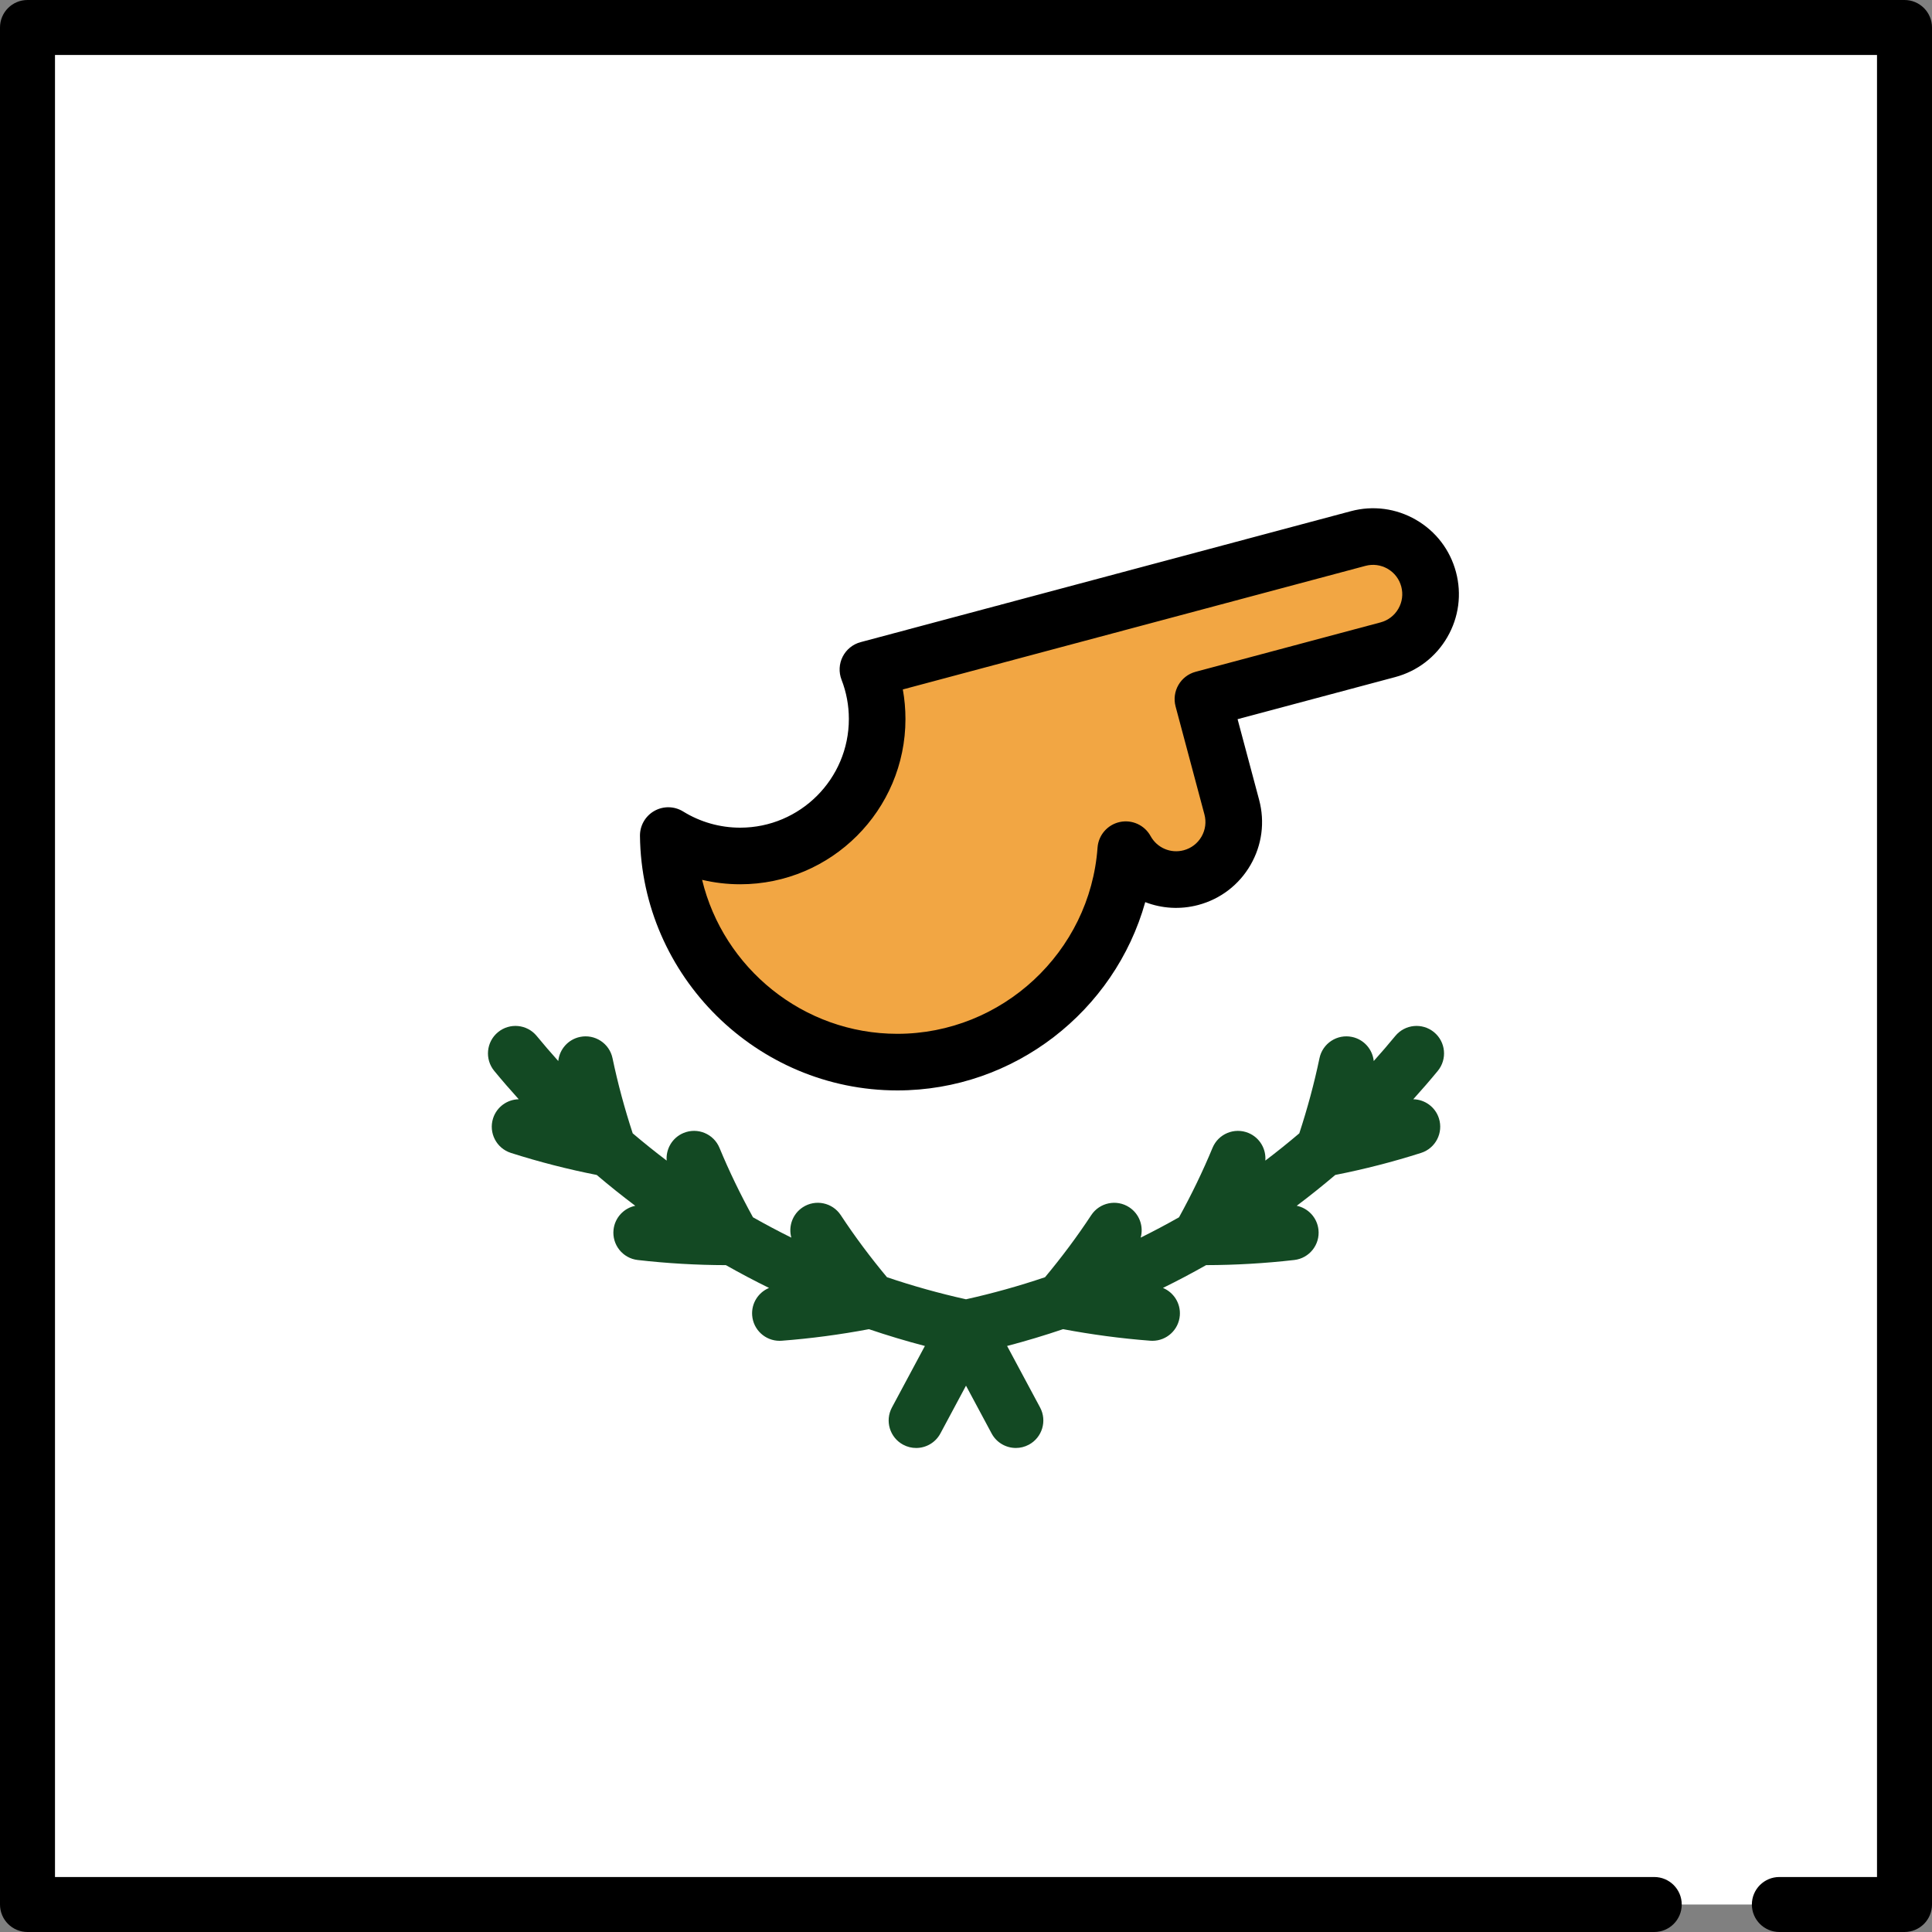 <?xml version="1.0" encoding="iso-8859-1"?>
<!-- Uploaded to: SVG Repo, www.svgrepo.com, Generator: SVG Repo Mixer Tools -->
<svg version="1.1" id="Layer_1" xmlns="http://www.w3.org/2000/svg" xmlns:xlink="http://www.w3.org/1999/xlink" 
	 viewBox="0 0 512 512" xml:space="preserve">
<rect x="0" y="0" width="512" height="512" fill="#808080" stroke="none"/>
<rect x="7.286" y="7.286" style="fill:#FFFFFF;" width="497.43" height="497.43"/>
<path d="M504.713,512h-33.162c-4.024,0-7.286-3.262-7.286-7.286s3.262-7.287,7.286-7.287h25.875V14.573H14.573v482.854H438.39
	c4.024,0,7.286,3.262,7.286,7.287S442.414,512,438.39,512H7.286C3.262,512,0,508.738,0,504.714V7.286C0,3.262,3.262,0,7.286,0
	h497.427C508.738,0,512,3.262,512,7.286v497.427C512,508.738,508.738,512,504.713,512z"/>
<path style="fill:#134923;" d="M374.532,291.313c2.217-2.455,4.387-4.957,6.494-7.516c2.557-3.107,2.112-7.699-0.995-10.257
	c-3.107-2.557-7.699-2.112-10.257,0.995c-1.86,2.26-3.768,4.475-5.719,6.647c-0.316-3.071-2.575-5.721-5.76-6.385
	c-3.941-0.825-7.799,1.705-8.621,5.645c-1.386,6.644-3.194,13.324-5.345,19.9c-2.936,2.493-5.937,4.906-9.005,7.228
	c0.25-3.07-1.477-6.083-4.476-7.324c-3.717-1.537-7.981,0.23-9.518,3.948c-2.572,6.219-5.565,12.393-8.875,18.399
	c-3.337,1.889-6.724,3.689-10.163,5.39c0.823-2.968-0.306-6.251-3.018-8.034c-3.361-2.21-7.88-1.277-10.091,2.085
	c-3.711,5.645-7.834,11.16-12.241,16.443c-6.856,2.315-13.846,4.27-20.941,5.847c-7.095-1.576-14.085-3.531-20.941-5.847
	c-4.407-5.283-8.53-10.798-12.242-16.444c-2.212-3.362-6.729-4.295-10.091-2.085c-2.712,1.783-3.84,5.066-3.018,8.033
	c-3.438-1.701-6.825-3.5-10.162-5.389c-3.31-6.007-6.303-12.181-8.875-18.399c-1.539-3.719-5.801-5.486-9.518-3.948
	c-2.999,1.241-4.727,4.253-4.477,7.324c-3.068-2.322-6.069-4.735-9.005-7.228c-2.151-6.576-3.959-13.258-5.345-19.9
	c-0.821-3.939-4.681-6.466-8.62-5.645c-3.184,0.664-5.444,3.313-5.76,6.385c-1.952-2.172-3.86-4.388-5.72-6.647
	c-2.557-3.108-7.15-3.552-10.257-0.995c-3.107,2.557-3.552,7.149-0.995,10.257c2.107,2.56,4.277,5.061,6.494,7.516
	c-3.031,0.06-5.825,2.014-6.799,5.062c-1.224,3.833,0.89,7.934,4.724,9.158c7.497,2.395,15.139,4.343,22.745,5.843
	c3.324,2.824,6.73,5.548,10.212,8.168c-2.995,0.621-5.387,3.098-5.754,6.302c-0.458,3.998,2.411,7.611,6.41,8.069
	c7.784,0.892,15.632,1.345,23.361,1.36c3.751,2.124,7.565,4.138,11.436,6.041c-2.828,1.174-4.716,4.06-4.471,7.279
	c0.291,3.825,3.485,6.734,7.258,6.734c0.185,0,0.372-0.007,0.561-0.021c7.783-0.592,15.546-1.635,23.125-3.063
	c4.884,1.654,9.829,3.145,14.831,4.451l-8.738,16.302c-1.901,3.547-0.567,7.964,2.98,9.865c1.096,0.587,2.274,0.866,3.436,0.866
	c2.599,0,5.114-1.395,6.428-3.845L256,367.218l6.788,12.664c1.314,2.451,3.829,3.845,6.428,3.845c1.162,0,2.341-0.279,3.436-0.866
	c3.547-1.901,4.881-6.318,2.98-9.865l-8.739-16.302c5.002-1.306,9.947-2.798,14.831-4.451c7.578,1.428,15.341,2.47,23.125,3.063
	c0.188,0.014,0.375,0.021,0.561,0.021c3.773-0.001,6.967-2.909,7.258-6.734c0.245-3.22-1.643-6.105-4.471-7.279
	c3.871-1.902,7.684-3.917,11.436-6.041c7.729-0.014,15.578-0.468,23.362-1.36c3.998-0.458,6.868-4.071,6.409-8.069
	c-0.367-3.204-2.76-5.68-5.755-6.302c3.482-2.62,6.888-5.343,10.212-8.168c7.606-1.5,15.247-3.448,22.745-5.843
	c3.833-1.225,5.948-5.325,4.724-9.158C380.357,293.325,377.563,291.373,374.532,291.313z"/>
<path style="fill:#F2A643;" d="M378.597,153.514c-2.174-8.139-10.534-12.975-18.673-10.801l-92.889,24.812
	c-0.002-0.001-37.029,9.893-37.029,9.893c1.581,4.07,2.449,8.496,2.449,13.126c0,20.046-16.251,36.296-36.297,36.296
	c-6.992,0-13.52-1.982-19.06-5.408c0.365,33.221,27.394,60.041,60.701,60.041c32.046,0,58.275-24.831,60.541-56.3
	c3.299,6.015,10.369,9.249,17.293,7.4c8.139-2.174,12.975-10.535,10.801-18.674l-7.645-28.621l49.009-13.091
	C375.936,170.013,380.771,161.653,378.597,153.514z"/>
<path d="M237.799,288.973c-37.197,0-67.792-30.262-68.2-67.458c-0.03-2.735,1.431-5.269,3.812-6.613
	c2.382-1.344,5.306-1.287,7.632,0.152c4.535,2.804,9.762,4.287,15.116,4.287c15.878,0,28.797-12.918,28.797-28.796
	c0-3.594-0.653-7.096-1.94-10.41c-0.771-1.987-0.662-4.208,0.303-6.109c0.964-1.901,2.692-3.302,4.752-3.852l35.438-9.469
	c0.563-0.15,1.089-0.291,1.598-0.405l-0.006-0.02l92.889-24.812c5.876-1.568,12.004-0.756,17.264,2.287
	c5.262,3.043,9.022,7.953,10.591,13.825c1.568,5.871,0.757,12.002-2.286,17.263s-7.952,9.022-13.823,10.591l-41.763,11.155
	l5.709,21.375c1.568,5.872,0.757,12.003-2.286,17.265c-3.043,5.261-7.953,9.022-13.825,10.591c-4.801,1.281-9.702,0.94-14.07-0.749
	C295.428,267.92,268.776,288.973,237.799,288.973z M186.064,233.164c5.633,23.346,26.779,40.809,51.734,40.809
	c27.762,0,51.068-21.672,53.061-49.338c0.238-3.316,2.633-6.08,5.881-6.789c3.249-0.708,6.577,0.806,8.176,3.721
	c1.719,3.135,5.329,4.684,8.782,3.761c2-0.535,3.674-1.816,4.711-3.609c1.036-1.793,1.313-3.882,0.778-5.883l-7.645-28.622
	c-1.068-4.002,1.309-8.113,5.311-9.182l49.009-13.091c2-0.534,3.673-1.816,4.71-3.608s1.313-3.882,0.778-5.882c0,0,0,0,0-0.001
	c-0.534-2.001-1.816-3.674-3.608-4.711c-1.792-1.036-3.881-1.314-5.883-0.779l-92.889,24.812c-0.009,0.002-0.017,0.004-0.025,0.007
	c-0.498,0.132-19.047,5.088-29.689,7.932c0.465,2.57,0.699,5.187,0.699,7.834c0,24.149-19.647,43.796-43.797,43.796
	C192.739,234.34,189.354,233.942,186.064,233.164z"/>
</svg>